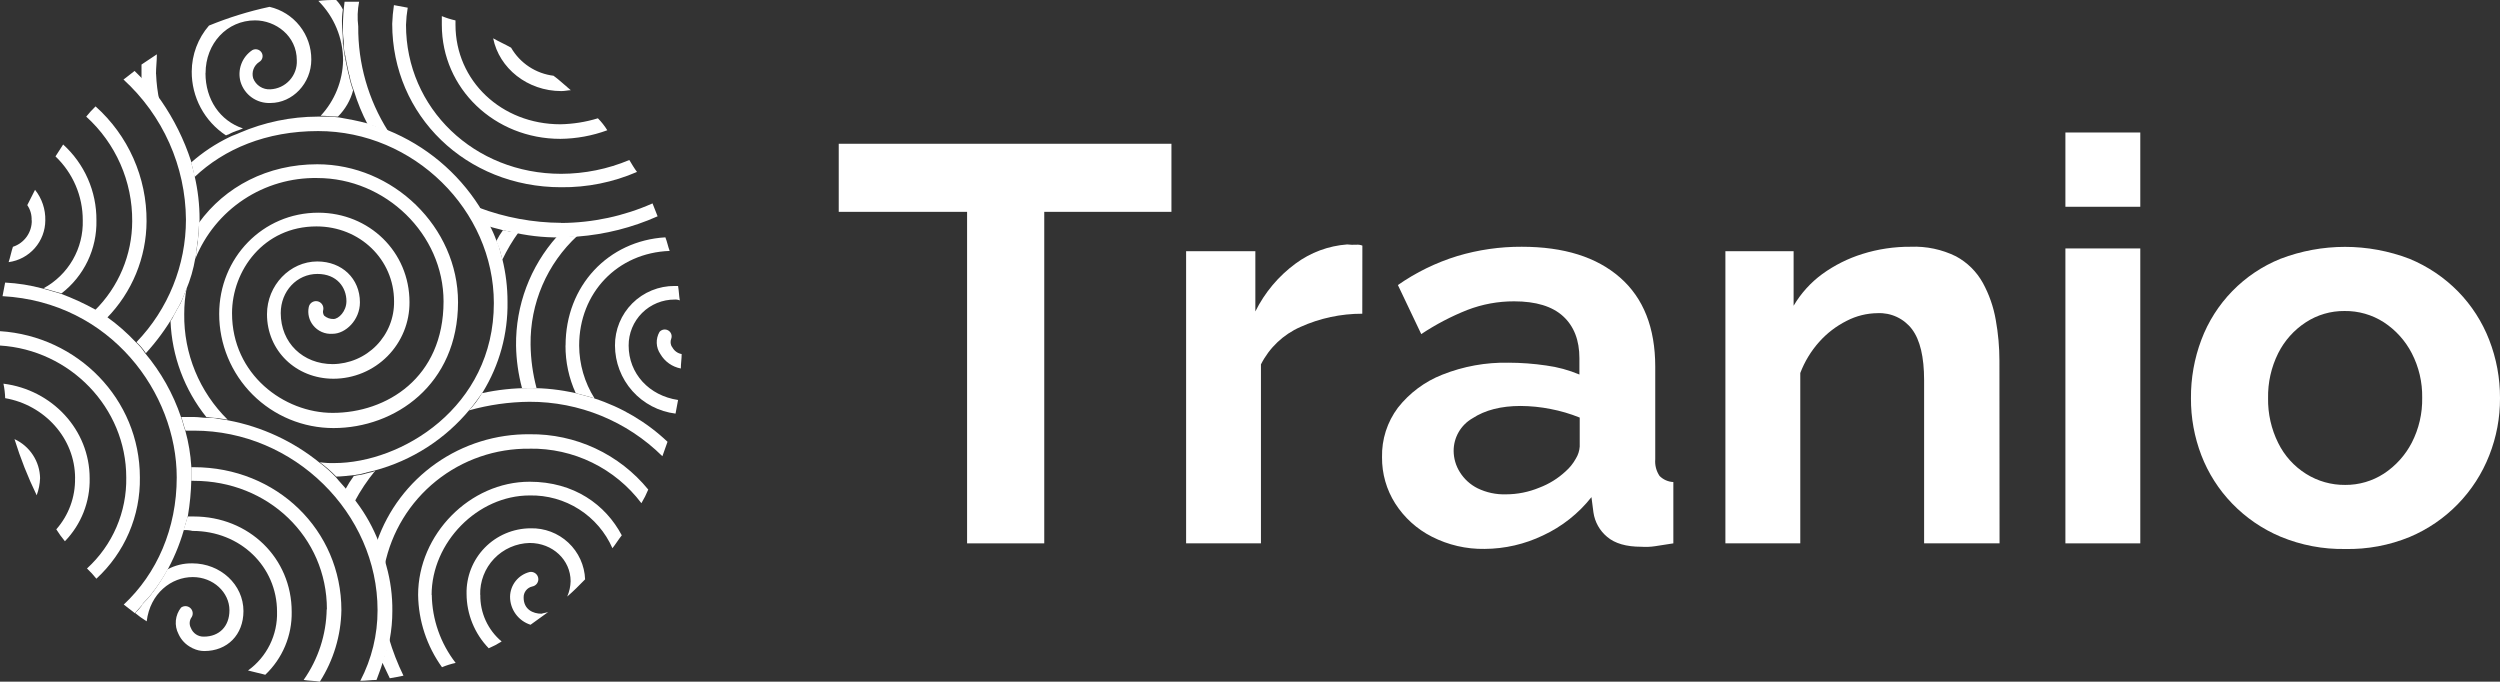 <?xml version="1.0" encoding="UTF-8"?> <svg xmlns="http://www.w3.org/2000/svg" width="4302" height="1173" viewBox="0 0 4302 1173" fill="none"><rect x="0" y="0" width="4302" height="1173" fill="#333333" stroke="none"/><path d="M923.179 667.785H898.257C891.881 643.894 888.444 619.317 888.02 594.597C887.232 525.52 912.337 458.641 958.412 407.075H965.83C975.151 407.322 984.477 406.827 993.72 405.595C967.832 429.436 947.267 458.449 933.362 490.745C919.458 523.041 912.526 557.897 913.017 593.043C913.34 618.257 916.778 643.336 923.253 667.711L923.179 667.785ZM1156.61 597.483C1155.16 595.326 1154.27 592.848 1154.02 590.267C1153.76 587.687 1154.14 585.082 1155.12 582.682C1156.03 580.075 1155.99 577.235 1155.01 574.653C1154.04 572.071 1152.19 569.909 1149.79 568.54C1147.39 567.171 1144.59 566.682 1141.86 567.156C1139.14 567.631 1136.67 569.039 1134.87 571.138C1131.51 576.988 1129.86 583.666 1130.12 590.406C1130.38 597.147 1132.55 603.678 1136.36 609.249C1140.1 615.672 1145.18 621.217 1151.26 625.507C1157.34 629.797 1164.27 632.732 1171.59 634.114C1171.59 625.308 1173 617.982 1173 609.249C1169.58 608.673 1166.35 607.31 1163.56 605.267C1160.76 603.224 1158.48 600.559 1156.9 597.483H1156.61ZM973.099 594.597C972.972 622.88 978.995 650.855 990.753 676.591C1002.47 679.478 1013 682.438 1023.02 685.398C1005.89 658.183 996.747 626.729 996.612 594.597C996.612 503.796 1062.63 434.973 1152.38 431.791C1149.49 424.391 1148 415.733 1144.96 408.407C1046.68 414.253 973.247 491.881 973.247 594.375L973.099 594.597ZM1081.77 594.597C1081.72 584.201 1083.73 573.898 1087.69 564.283C1091.66 554.667 1097.49 545.93 1104.85 538.576C1112.22 531.221 1120.97 525.394 1130.6 521.432C1140.24 517.469 1150.56 515.449 1160.98 515.488C1164 515.255 1167.03 515.763 1169.81 516.968C1168.33 508.162 1168.33 500.836 1166.84 492.103H1160.98C1147.47 492.015 1134.07 494.606 1121.57 499.725C1109.06 504.844 1097.7 512.391 1088.14 521.926C1078.59 531.461 1071.02 542.795 1065.89 555.27C1060.76 567.745 1058.16 581.112 1058.25 594.597C1058.34 623.436 1068.98 651.25 1088.17 672.819C1107.36 694.387 1133.78 708.228 1162.47 711.743C1163.95 704.342 1165.36 695.61 1166.84 688.284C1116.92 680.884 1081.77 642.92 1081.77 594.597ZM877.71 398.342C874.743 398.342 871.85 396.862 868.883 396.862C867.474 396.862 865.991 396.862 865.991 395.456C861.53 401.453 857.584 407.815 854.197 414.475C855.68 420.321 858.647 424.687 860.131 430.607C861.54 436.454 863.024 440.82 864.507 446.666C872.371 430.199 881.705 414.471 892.397 399.674C886.537 399.674 882.086 398.194 877.562 398.194L877.71 398.342Z" fill="white"></path><path d="M965.756 383.69C1019.89 383.397 1073.38 371.933 1122.86 350.019L1131.61 372.22C1088.06 391.608 1041.49 403.397 993.942 407.075C983.706 407.075 974.879 408.555 964.272 408.555C934.602 408.922 905.009 405.465 876.227 398.269C873.334 398.269 870.367 396.789 867.474 396.789C858.647 393.902 849.82 392.422 840.994 389.388C838.101 383.468 835.134 379.102 832.241 373.256C829.274 367.41 826.307 362.969 823.414 357.123C868.912 374.287 917.115 383.209 965.756 383.468V383.69ZM617.95 3.021H592.953C591.199 16.62 590.233 30.309 590.06 44.019C589.829 52.824 590.3 61.633 591.47 70.364V77.764C591.731 84.195 592.727 90.576 594.437 96.783C594.437 99.743 595.92 102.629 595.92 105.589C597.404 112.989 598.813 118.761 600.297 126.088C600.297 127.568 601.78 128.974 601.78 131.934C603.554 140.414 606.035 148.731 609.197 156.799C615.234 176.52 623.081 195.644 632.637 213.928C638.718 215.227 644.638 217.188 650.29 219.775C656.15 221.255 662.01 224.215 667.87 225.621C633.715 171.741 615.867 109.173 616.467 45.425C614.679 31.302 615.18 16.985 617.95 3.021ZM678.106 8.868C685.523 10.348 694.276 11.754 701.619 13.234C699.957 23.022 698.966 32.912 698.652 42.835C698.652 186.326 816.071 299.105 965.682 299.105C1005.96 299.014 1045.82 290.939 1082.95 275.35C1087.4 282.751 1091.78 290.151 1096.15 295.849C1054.96 313.709 1010.45 322.687 965.533 322.194C802.349 322.194 674.916 199.202 674.916 40.985C675.298 30.207 676.289 19.46 677.883 8.794L678.106 8.868ZM760.292 42.539V27.738C767.901 30.875 775.768 33.351 783.805 35.139V42.539C783.805 139.186 863.024 213.854 964.272 213.854C986.183 213.444 1007.93 209.982 1028.88 203.568C1035.03 209.795 1040.45 216.696 1045.05 224.141C1019.17 233.653 991.849 238.659 964.272 238.941C851.304 238.941 760.292 152.58 760.292 42.761V42.539ZM952.553 130.38C962.863 137.78 971.616 146.512 982.223 155.245C977.846 155.245 971.912 156.725 966.052 156.725C907.38 156.725 858.944 117.207 848.634 65.924C858.944 71.844 869.18 76.21 879.49 82.056C887.115 95.243 897.714 106.476 910.448 114.864C923.182 123.252 937.699 128.564 952.849 130.38H952.553Z" fill="white"></path><path d="M268.587 127.493C269.207 143.245 271.167 158.916 274.447 174.337C269.973 167.691 265.015 161.384 259.612 155.466C254.657 149.258 249.279 143.398 243.516 137.928V111.065L269.922 93.452C269.922 105.219 268.439 115.653 268.439 127.197L268.587 127.493ZM607.64 155.466C604.507 146.883 602.027 138.077 600.222 129.121C600.222 127.715 598.739 126.235 598.739 123.275C597.33 117.429 595.846 110.103 594.363 102.777C594.363 99.891 592.879 96.93 592.879 93.97C591.396 88.124 591.396 80.798 589.986 74.952V67.551C589.986 58.819 588.503 50.013 588.503 41.206C588.255 32.891 588.752 24.57 589.986 16.342C587.042 10.36 583.189 4.869 578.563 0.061C568.28 -0.184 557.993 0.31 547.781 1.541C575.02 28.731 590.332 65.593 590.357 104.035C589.647 139.391 575.947 173.257 551.86 199.202C562.171 199.202 572.407 200.682 581.53 200.682C594.072 188.167 603.079 172.569 607.64 155.466ZM353.74 125.865C353.74 74.582 390.827 35.064 438.892 35.064C474.051 35.064 510.768 61.409 510.768 103.887C511.352 116.505 506.891 128.839 498.365 138.177C489.839 147.516 477.946 153.096 465.298 153.69C458.955 154.098 452.649 152.463 447.307 149.026C441.966 145.589 437.872 140.531 435.629 134.598C434.151 129.476 434.347 124.019 436.187 119.016C438.028 114.013 441.417 109.725 445.865 106.773C447.222 106.018 448.416 105.002 449.377 103.783C450.337 102.565 451.045 101.167 451.459 99.673C451.874 98.178 451.986 96.617 451.789 95.079C451.593 93.541 451.092 92.057 450.315 90.714C448.745 88.003 446.169 86.016 443.143 85.186C440.117 84.355 436.884 84.746 434.145 86.274C425.471 92.07 418.847 100.443 415.213 110.206C411.578 119.969 411.117 130.627 413.895 140.666C417.146 151.608 423.971 161.152 433.286 167.776C442.602 174.401 453.87 177.726 465.298 177.223C503.424 177.223 535.69 143.552 535.69 102.555C535.828 81.525 528.786 61.076 515.722 44.572C502.658 28.068 484.351 16.494 463.815 11.754C428.186 19.402 393.309 30.2 359.599 44.019C340.608 66.008 330.089 94.027 329.929 123.053C329.789 144.79 335.088 166.217 345.346 185.394C355.604 204.571 370.498 220.89 388.676 232.873C390.159 232.873 391.569 231.393 393.052 231.393C398.646 228.286 404.566 225.804 410.706 223.993C413.599 222.512 415.082 222.513 418.123 221.032C378.514 207.86 353.591 171.229 353.591 125.865H353.74ZM669.279 1098.33C667.796 1104.18 666.386 1111.5 664.903 1117.35C664.903 1118.83 664.903 1118.83 663.419 1120.31C662.115 1126.83 660.152 1133.2 657.56 1139.33C661.936 1148.14 666.386 1158.35 670.763 1167.15C679.589 1165.67 686.933 1164.19 694.276 1162.71C684.18 1141.98 675.819 1120.44 669.279 1098.33ZM943.726 1052.89L912.943 1075.09C902.685 1071.82 893.738 1065.37 887.402 1056.68C881.067 1047.99 877.672 1037.52 877.71 1026.77C877.845 1016.97 881.229 1007.48 887.334 999.798C893.44 992.114 901.923 986.662 911.46 984.294C914.775 983.705 918.188 984.454 920.949 986.376C923.711 988.298 925.593 991.236 926.183 994.543C926.774 997.85 926.023 1001.26 924.096 1004.01C922.17 1006.77 919.225 1008.64 915.91 1009.23C911.603 1010.18 907.762 1012.6 905.054 1016.07C902.345 1019.54 900.937 1023.85 901.075 1028.25C901.075 1048.75 917.171 1056.08 931.858 1056.08C936.308 1054.6 939.275 1054.6 943.577 1053.12L943.726 1052.89ZM1023.02 685.398C1012.71 682.438 1000.77 679.478 990.753 676.591C964.75 670.618 938.143 667.663 911.46 667.785C883.826 667.743 856.269 670.696 829.274 676.591C823.203 687.398 815.72 697.352 807.022 706.193C840.827 696.691 875.747 691.714 910.866 691.392C996.624 691.097 1078.99 724.796 1139.84 785.079C1142.81 776.273 1145.7 769.021 1148.67 760.214C1112.75 726.25 1069.66 700.736 1022.57 685.546L1023.02 685.398ZM826.307 1023.66C825.992 1012.21 827.947 1000.81 832.06 990.119C836.174 979.425 842.365 969.647 850.277 961.347C858.19 953.047 867.668 946.389 878.168 941.754C888.667 937.12 899.981 934.601 911.46 934.342C951.069 934.342 981.926 963.573 981.926 1000.2C981.681 1009.28 979.692 1018.22 976.066 1026.55C986.302 1017.74 996.612 1007.53 1006.85 996.948C1005.94 972.922 995.569 950.222 977.988 933.776C960.407 917.331 937.035 908.467 912.943 909.107C898.255 909.172 883.727 912.156 870.208 917.884C856.688 923.612 844.447 931.969 834.2 942.468C823.953 952.966 815.905 965.397 810.525 979.032C805.146 992.668 802.543 1007.24 802.868 1021.89C802.991 1056.85 816.651 1090.42 840.994 1115.57C848.71 1112.27 856.151 1108.36 863.246 1103.88C851.488 1094.05 842.087 1081.71 835.734 1067.78C829.38 1053.85 826.235 1038.67 826.53 1023.37L826.307 1023.66ZM911.46 772.055C948.651 771.475 985.453 779.673 1018.86 795.98C1052.28 812.287 1081.35 836.241 1103.72 865.89C1108.24 858.378 1112.18 850.536 1115.51 842.431C1090.87 812.268 1059.73 788.045 1024.4 771.567C989.064 755.088 950.459 746.781 911.46 747.264C853.828 746.731 797.48 764.246 750.349 797.341C703.218 830.437 667.678 877.447 648.733 931.752C654.468 944.954 658.89 958.685 661.936 972.749C673.634 915.568 704.954 864.247 750.5 827.627C796.047 791.007 852.969 771.38 911.46 772.129V772.055ZM645.84 810.166C644.356 810.166 644.356 810.166 642.873 811.572C638.497 813.052 635.455 813.052 631.153 814.532C629.67 814.532 626.703 816.012 625.293 816.012C620.843 817.492 614.983 817.492 610.459 818.898H608.975C603.5 826.372 598.544 834.21 594.14 842.357C599.96 848.841 605.361 855.688 610.31 862.856C620.289 844.179 632.09 826.53 645.543 810.166H645.84ZM742.712 1023.96C742.712 933.158 821.931 852.569 911.46 852.569C941.539 851.951 971.126 860.248 996.477 876.411C1021.83 892.574 1041.8 915.877 1053.88 943.37C1059.74 935.97 1064.11 928.57 1069.97 921.17C1042.08 868.48 987.786 828.963 911.46 828.963C808.505 828.889 719.495 919.69 719.495 1023.66C720.098 1068.37 734.441 1111.82 760.588 1148.14C768.186 1144.96 776.056 1142.49 784.102 1140.73C758.053 1107.15 743.633 1066.05 743.009 1023.59L742.712 1023.96Z" fill="white"></path><path d="M340.537 414.475C340.537 408.629 342.02 402.783 342.02 395.456V383.69C387.489 320.788 460.7 282.677 546.001 282.677C676.622 282.677 788.181 391.016 788.181 519.928C788.181 661.939 679.589 736.608 573.89 736.608C548.052 736.608 522.466 731.529 498.595 721.662C474.724 711.794 453.035 697.332 434.768 679.1C416.501 660.868 402.013 639.224 392.131 615.405C382.25 591.586 377.169 566.058 377.179 540.279C377.179 443.632 452.095 366.003 547.781 366.003C635.53 366.151 704.661 433.494 704.661 519.928C704.797 537.163 701.518 554.254 695.011 570.219C688.505 586.184 678.898 600.708 666.746 612.957C654.593 625.205 640.133 634.936 624.197 641.59C608.262 648.243 591.165 651.688 573.89 651.727C509.284 651.727 459.439 603.403 459.439 540.723C459.439 490.919 499.048 449.922 546.001 449.922C588.577 449.922 619.36 479.523 619.36 520.224C619.36 550.935 594.437 574.394 572.407 574.394C565.993 574.907 559.552 573.823 553.661 571.24C547.771 568.657 542.615 564.655 538.657 559.594C535.264 555.302 532.844 550.328 531.564 545.013C530.283 539.698 530.173 534.17 531.24 528.809C531.781 525.492 533.62 522.525 536.354 520.561C539.087 518.598 542.491 517.798 545.815 518.337C549.14 518.877 552.113 520.712 554.082 523.439C556.05 526.166 556.852 529.562 556.311 532.879C555.775 534.579 555.623 536.377 555.867 538.143C556.111 539.909 556.744 541.599 557.72 543.091C562.173 547.014 567.953 549.103 573.89 548.937C582.717 548.937 596.143 535.765 596.143 518.226C596.143 494.768 579.973 471.383 546.223 471.383C510.99 471.383 483.1 500.984 483.1 538.725C483.1 589.935 521.3 626.566 572.629 626.566C586.678 626.402 600.557 623.473 613.468 617.945C626.38 612.418 638.07 604.403 647.87 594.358C657.669 584.313 665.385 572.437 670.573 559.41C675.762 546.384 678.322 532.464 678.106 518.448C678.106 446.666 619.36 389.61 544.591 389.61C453.579 389.61 399.283 465.685 399.283 538.947C399.209 644.401 488.738 710.485 572.407 710.485C664.903 710.485 763.259 650.469 763.259 518.67C763.259 403.005 663.419 306.357 546.001 306.357C501.007 305.569 456.836 318.446 419.346 343.28C381.856 368.113 352.819 403.731 336.086 445.408V444.076C337.307 440.279 337.81 436.289 337.57 432.31C339.053 427.943 339.053 422.097 340.537 414.771V414.475ZM317.023 540.279C316.974 525.026 318.44 509.806 321.399 494.842C321.399 496.322 319.99 497.802 319.99 499.282C318.507 503.648 315.54 509.494 314.13 514.082C312.258 519.293 309.767 524.262 306.713 528.883C303.746 533.323 302.262 537.689 299.295 542.055C297.887 545.766 295.911 549.236 293.436 552.341C295.731 612.7 317.39 670.729 355.223 717.885C361.083 717.885 366.943 719.365 374.286 719.365C380.146 720.845 386.006 720.845 391.865 722.251C367.736 698.522 348.667 670.168 335.805 638.896C322.943 607.623 316.554 574.079 317.023 540.279ZM612.016 817.048C617.062 816.655 622.042 815.661 626.851 814.088C628.335 814.088 631.302 812.608 632.711 812.608C637.162 811.128 640.128 811.128 644.505 809.722C708.833 792.524 766.17 755.708 808.505 704.417C815.923 695.61 823.34 685.398 830.758 674.816C859.448 628.096 874.215 574.194 873.334 519.41C873.378 494.723 870.415 470.122 864.507 446.148C863.024 440.302 861.54 435.936 860.131 430.089C858.827 424.489 856.834 419.07 854.197 413.957C850.929 404.906 847.012 396.102 842.477 387.612C839.585 381.766 836.617 377.326 833.651 371.48C830.758 365.633 827.791 361.267 824.898 355.347C787.38 296.378 732.395 250.522 667.573 224.141C661.958 221.507 656.06 219.521 649.994 218.22C644.134 216.814 638.274 213.854 632.34 212.374C616.244 208.008 600.074 204.974 583.904 202.162C574.067 200.912 564.147 200.417 554.234 200.682H546.817C500.588 200.777 454.862 210.244 412.412 228.507C406.552 231.393 400.692 232.873 394.832 235.907C370.886 247.435 348.647 262.202 328.743 279.79C331.42 287.922 333.405 296.265 334.677 304.729C385.709 256.332 457.955 225.547 547.484 225.547C711.855 225.547 849.821 361.785 849.821 521.557C849.821 701.678 689.826 796.846 575.374 796.846C567.017 797.079 558.655 796.608 550.377 795.44C560.464 802.831 569.895 811.076 578.563 820.082C587.39 820.082 599.11 818.602 612.313 817.196L612.016 817.048Z" fill="white"></path><path d="M315.54 912.363C317.023 909.403 317.023 906.517 318.507 903.557C319.99 899.191 321.399 893.271 322.883 888.757H333.193C428.582 888.757 501.941 960.539 501.941 1052.75C502.308 1072.97 498.456 1093.06 490.628 1111.72C482.801 1130.38 471.169 1147.22 456.472 1161.16C446.161 1158.2 437.409 1156.72 426.802 1153.76C442.756 1142.25 455.646 1127.02 464.347 1109.4C473.048 1091.78 477.297 1072.31 476.721 1052.67C476.721 975.117 413.599 913.621 331.413 913.621C326.115 912.397 320.675 911.899 315.243 912.141L315.54 912.363ZM562.171 1048.53C561.416 1092.08 547.593 1134.4 522.487 1170.04C531.314 1171.52 541.624 1171.52 550.377 1173C573.91 1136.22 586.748 1093.64 587.464 1050.01C587.464 912.363 476.202 803.95 333.564 803.95H329.114V827.409H333.564C461.219 827.409 562.542 924.056 562.542 1048.53H562.171ZM231.87 1054.37C238.368 1059.78 245.233 1064.72 252.417 1069.17C258.351 1020.85 294.993 993.026 331.71 993.026C366.943 993.026 394.832 1019.37 394.832 1050.16C394.832 1077.98 377.179 1095.52 350.773 1095.52C345.986 1095.64 341.279 1094.29 337.296 1091.64C333.312 1088.99 330.247 1085.17 328.52 1080.72C326.901 1077.74 326.18 1074.37 326.443 1070.99C326.707 1067.62 327.943 1064.39 330.004 1061.7C331.422 1059.2 331.932 1056.28 331.448 1053.45C330.965 1050.61 329.517 1048.03 327.348 1046.14C325.179 1044.24 322.423 1043.15 319.542 1043.05C316.662 1042.94 313.834 1043.83 311.534 1045.57C306.495 1051.92 303.401 1059.58 302.625 1067.64C301.849 1075.7 303.423 1083.82 307.158 1091.01C311.688 1101.1 319.539 1109.35 329.41 1114.39C330.894 1114.39 330.894 1115.87 332.377 1115.87C338.322 1118.74 344.834 1120.26 351.44 1120.31C391.124 1120.31 418.939 1092.49 418.939 1051.49C418.939 1006.05 379.33 969.419 330.894 969.419C316.054 969.163 301.395 972.704 288.317 979.706C281.375 992.567 273.543 1004.93 264.878 1016.71C263.028 1018.35 261.517 1020.33 260.428 1022.55C256.41 1027.81 251.997 1032.76 247.225 1037.35C245.815 1038.76 244.332 1040.24 244.332 1041.72C240.822 1046.47 236.874 1050.88 232.538 1054.89L231.87 1054.37ZM659.043 1140.81C660.476 1134.3 662.436 1127.91 664.903 1121.72C664.903 1120.31 664.903 1120.31 666.386 1118.83C667.796 1112.98 669.279 1105.66 670.763 1099.81C673.686 1083.87 675.151 1067.69 675.139 1051.49C675.455 1025.26 672.008 999.116 664.903 973.859C661.361 959.933 656.951 946.24 651.7 932.862C642.213 908.271 629.358 885.11 613.5 864.04C608.494 856.98 603.122 850.187 597.404 843.689C591.47 836.289 584.126 828.889 578.267 821.488C569.703 812.394 560.372 804.051 550.377 796.549C504.879 759.496 450.827 734.364 393.126 723.435C387.267 721.955 381.407 721.955 375.547 720.549C369.254 719.266 362.826 718.769 356.41 719.069C348.992 719.069 341.575 717.589 334.157 717.589H311.905C314.798 724.989 316.281 733.721 319.322 741.048H334.157C505.872 741.048 649.697 883.058 649.697 1050.01C649.797 1092.31 639.616 1134 620.027 1171.52C628.854 1171.52 639.09 1170.04 647.917 1170.04C650.884 1161.31 655.334 1151.02 658.227 1140.81H659.043Z" fill="white"></path><path d="M183.434 547.679C176.017 543.239 170.231 538.873 162.888 534.433C183.293 514.336 199.508 490.407 210.596 464.027C221.685 437.646 227.428 409.336 227.494 380.73C227.757 346.85 220.843 313.297 207.204 282.269C193.565 251.241 173.509 223.438 148.349 200.682C153.322 194.465 158.699 188.582 164.445 183.069C192.272 207.95 214.485 238.443 229.612 272.532C244.739 306.62 252.437 343.525 252.194 380.804C251.926 443.239 227.258 503.108 183.434 547.679ZM299.443 541.759C302.336 537.393 303.82 533.027 306.861 528.587C309.62 523.802 312.097 518.86 314.278 513.786C315.688 509.42 318.655 503.574 320.138 498.986C327.619 481.379 332.972 462.946 336.086 444.076C337.306 440.279 337.809 436.29 337.569 432.31C339.053 426.463 339.053 419.137 340.536 413.291C340.536 407.445 342.02 401.599 342.02 394.272C342.02 388.426 343.429 382.58 343.429 378.14C343.493 352.504 340.556 326.948 334.676 301.991C333.193 293.259 330.226 285.933 328.742 277.126C316.72 240.307 299.432 205.413 277.413 173.523C272.943 166.829 267.984 160.472 262.579 154.504C257.599 148.272 252.196 142.387 246.408 136.892L231.573 122.091C225.714 126.531 218.37 132.378 212.511 136.892C246.069 167.523 272.935 204.73 291.428 246.189C309.921 287.648 319.644 332.466 319.99 377.844C319.972 456.479 289.457 532.058 234.837 588.751C240.983 594.41 246.413 600.797 251.007 607.769C269.464 587.577 285.702 565.473 299.443 541.833V541.759ZM54.667 378.954C54.911 389.041 51.889 398.938 46.05 407.176C40.212 415.414 31.866 421.555 22.252 424.687C19.285 433.494 17.802 442.3 14.835 451.106C32.265 448.75 48.254 440.187 59.855 426.995C71.455 413.803 77.884 396.873 77.957 379.324C78.448 360.239 72.199 341.589 60.304 326.634L46.952 352.979C52.27 360.704 54.878 369.966 54.37 379.324L54.667 378.954ZM165.929 378.954C166.1 354.437 161.089 330.159 151.223 307.704C141.356 285.249 126.855 265.122 108.666 248.636C104.29 256.036 99.913 261.808 95.463 269.134C110.341 283.309 122.176 300.353 130.247 319.232C138.318 338.111 142.458 358.429 142.415 378.954C143.105 402.795 137.163 426.36 125.249 447.038C113.335 467.715 95.913 484.697 74.916 496.1L105.773 504.906C124.983 490.109 140.436 471.013 150.885 449.16C161.335 427.306 166.488 403.308 165.929 379.102V378.954Z" fill="white"></path><path d="M4.376 509.642C5.86 502.242 7.343 493.509 8.827 486.257C30.639 487.372 52.271 490.795 73.359 496.47L104.216 505.276C124.93 512.965 145.038 522.192 164.371 532.879C171.449 536.903 178.308 541.3 184.918 546.051C202.407 558.608 218.629 572.834 233.354 588.529C239.52 594.168 244.953 600.558 249.524 607.547C276.922 640.138 297.955 677.563 311.534 717.885C314.501 725.285 315.91 734.017 318.952 741.344C324.52 761.427 327.951 782.039 329.188 802.84V826.224C328.707 846.836 326.749 867.387 323.328 887.72C321.844 893.567 320.435 898.007 318.952 902.521C312.151 928.997 302.189 954.562 289.282 978.67C282.314 991.399 274.483 1003.64 265.842 1015.3C264.01 1016.96 262.501 1018.94 261.392 1021.15C257.372 1026.41 252.959 1031.35 248.189 1035.95C246.705 1037.43 245.296 1038.83 245.296 1040.31C240.846 1044.75 236.469 1050.6 232.019 1055.11C226.159 1050.75 218.816 1044.9 212.956 1040.31C270.07 987.032 304.117 909.403 304.117 821.488C304.117 676.592 190.778 519.928 4.376 509.642ZM0 594.597C120.386 601.997 217.258 701.456 217.258 821.562C217.782 850.964 212.027 880.14 200.377 907.152C188.726 934.163 171.446 958.391 149.685 978.225C155.49 983.703 160.894 989.589 165.855 995.838C189.948 973.685 209.071 946.699 221.97 916.651C234.869 886.602 241.251 854.172 240.697 821.488C240.697 686.804 133.515 578.464 0 569.88V594.819V594.597ZM68.983 823.042C68.743 808.807 64.481 794.928 56.687 783.002C48.893 771.076 37.883 761.587 24.923 755.626C35.225 788.746 47.994 821.052 63.123 852.273C66.636 842.779 68.615 832.787 68.983 822.672V823.042ZM129.138 823.042C129.715 855.309 118.21 886.63 96.872 910.883C101.318 918.062 106.276 924.913 111.707 931.382C125.612 917.015 136.532 900.047 143.839 881.454C151.146 862.861 154.695 843.009 154.284 823.042C154.284 739.568 89.677 670.745 5.934 660.237C7.652 668.447 8.645 676.792 8.901 685.176C76.4 696.868 129.212 753.998 129.212 822.82L129.138 823.042Z" fill="white"></path><path d="M2015.81 364.534H1796.95V935.017H1664.16V364.534H1443.3V247.389H2015.81V364.534Z" fill="white"></path><path d="M2344.22 539.845C2307.5 539.767 2271.18 547.538 2237.71 562.638C2208.31 575.592 2184.32 598.348 2169.84 627.02V935.017H2041.05V432.32H2160.21V535.923C2176.37 503.335 2200.1 475.091 2229.42 453.559C2255.31 434.401 2286.11 422.982 2318.24 420.628C2323.37 421.245 2328.55 421.418 2333.71 421.146C2337.33 420.782 2340.98 421.289 2344.37 422.626L2344.22 539.845Z" fill="white"></path><path d="M2378.19 786.79C2377.5 756.142 2387.12 726.148 2405.5 701.614C2425.49 676.17 2451.91 656.524 2482.03 644.706C2518.2 630.335 2556.88 623.34 2595.8 624.134C2617.52 624.173 2639.21 625.781 2660.71 628.944C2680.36 631.56 2699.58 636.787 2717.85 644.484V616.511C2717.85 585.43 2708.5 561.33 2689.8 544.211C2671.09 527.092 2642.99 518.533 2605.49 518.533C2578.01 518.451 2550.76 523.469 2525.11 533.333C2497.25 544.372 2470.63 558.312 2445.69 574.922L2405.5 490.486C2436.78 468.665 2471.27 451.839 2507.72 440.608C2543.73 429.824 2581.15 424.437 2618.74 424.624C2691.13 424.624 2747.48 442.286 2787.79 477.609C2828.11 512.933 2848.29 564.019 2848.34 630.868V790.342C2847.49 800.451 2850.1 810.547 2855.74 818.981C2862.06 825.345 2870.54 829.097 2879.5 829.49V935.017C2867.88 936.941 2857.29 938.569 2848.04 939.901C2840.18 941.092 2832.21 941.415 2824.28 940.863C2798.45 940.863 2778.91 935.165 2765.66 923.916C2752.79 913.293 2744.35 898.253 2741.98 881.735L2738.57 855.464C2716.35 883.625 2687.83 906.183 2655.3 921.326C2623.87 936.457 2589.46 944.395 2554.57 944.563C2523.11 945.068 2492 937.852 2463.97 923.546C2438.27 910.509 2416.52 890.835 2400.99 866.565C2385.83 842.737 2377.91 815.026 2378.19 786.79ZM2694.16 811.063C2701.18 804.859 2707.09 797.501 2711.63 789.306C2715.54 783.031 2717.86 775.89 2718.37 768.512V718.56C2702.11 711.993 2685.26 707.035 2668.03 703.76C2651.12 700.41 2633.92 698.675 2616.67 698.58C2583.07 698.58 2555.46 705.659 2533.84 719.818C2523.96 725.481 2515.75 733.663 2510.06 743.529C2504.36 753.396 2501.38 764.595 2501.43 775.986C2501.52 788.878 2505.21 801.489 2512.08 812.395C2519.48 824.315 2530.03 833.948 2542.58 840.22C2557.8 847.618 2574.59 851.199 2591.5 850.654C2611.11 850.622 2630.52 846.75 2648.64 839.258C2665.51 832.91 2680.97 823.333 2694.16 811.063Z" fill="white"></path><path d="M3440.83 935.017H3311.01V654.4C3311.01 614.291 3304.07 585.011 3290.21 566.56C3283.33 557.489 3274.34 550.229 3264.02 545.407C3253.71 540.585 3242.37 538.346 3231 538.883C3212.49 539.047 3194.29 543.559 3177.85 552.055C3159.85 561.078 3143.73 573.433 3130.34 588.464C3116.37 604.153 3105.38 622.26 3097.92 641.894V934.943H2969.06V432.32H3086.44V526.155C3099.01 504.776 3115.81 486.191 3135.81 471.541C3156.74 456.405 3179.99 444.76 3204.65 437.056C3231.58 428.595 3259.68 424.4 3287.91 424.624C3314.83 423.508 3341.6 429.156 3365.78 441.052C3385.31 451.547 3401.4 467.452 3412.11 486.86C3422.98 506.728 3430.48 528.258 3434.32 550.575C3438.52 573.799 3440.62 597.352 3440.61 620.951L3440.83 935.017Z" fill="white"></path><path d="M3554.15 355.802V228H3683.01V355.802H3554.15ZM3554.15 935.017V427.51H3683.01V935.017H3554.15Z" fill="white"></path><path d="M4035.62 944.711C3997.56 945.363 3959.77 938.185 3924.6 923.62C3893.05 910.372 3864.54 890.832 3840.81 866.195C3817.84 842.382 3799.9 814.196 3788.04 783.312C3776.05 752.021 3770 718.768 3770.2 685.259C3769.92 650.92 3776 616.824 3788.11 584.691C3799.92 553.312 3818.12 524.725 3841.55 500.74C3864.98 476.754 3893.13 457.891 3924.23 445.344C3995.71 417.972 4074.79 417.972 4146.27 445.344C4177.76 458.322 4206.29 477.556 4230.13 501.882C4253.26 525.626 4271.36 553.79 4283.35 584.691C4295.85 616.738 4302.18 650.861 4302 685.259C4302.17 718.868 4295.91 752.199 4283.57 783.46C4271.29 814.872 4252.83 843.501 4229.28 867.652C4205.74 891.803 4177.59 910.986 4146.49 924.064C4111.34 938.467 4073.6 945.494 4035.62 944.711ZM3902.91 685.259C3902.47 711.935 3908.43 738.327 3920.3 762.222C3931.03 784.073 3947.64 802.499 3968.26 815.429C3988.43 828.086 4011.81 834.687 4035.62 834.448C4059.25 834.624 4082.41 827.856 4102.23 814.985C4122.52 801.653 4139.03 783.331 4150.19 761.778C4162.47 737.85 4168.62 711.257 4168.11 684.371C4168.56 657.777 4162.4 631.486 4150.19 607.853C4139.06 586.285 4122.53 567.957 4102.23 554.646C4082.05 541.608 4058.46 534.835 4034.43 535.183C4010.79 534.95 3987.62 541.723 3967.82 554.646C3947.54 567.853 3931.14 586.217 3920.3 607.853C3908.35 631.875 3902.38 658.432 3902.91 685.259Z" fill="white"></path></svg> 